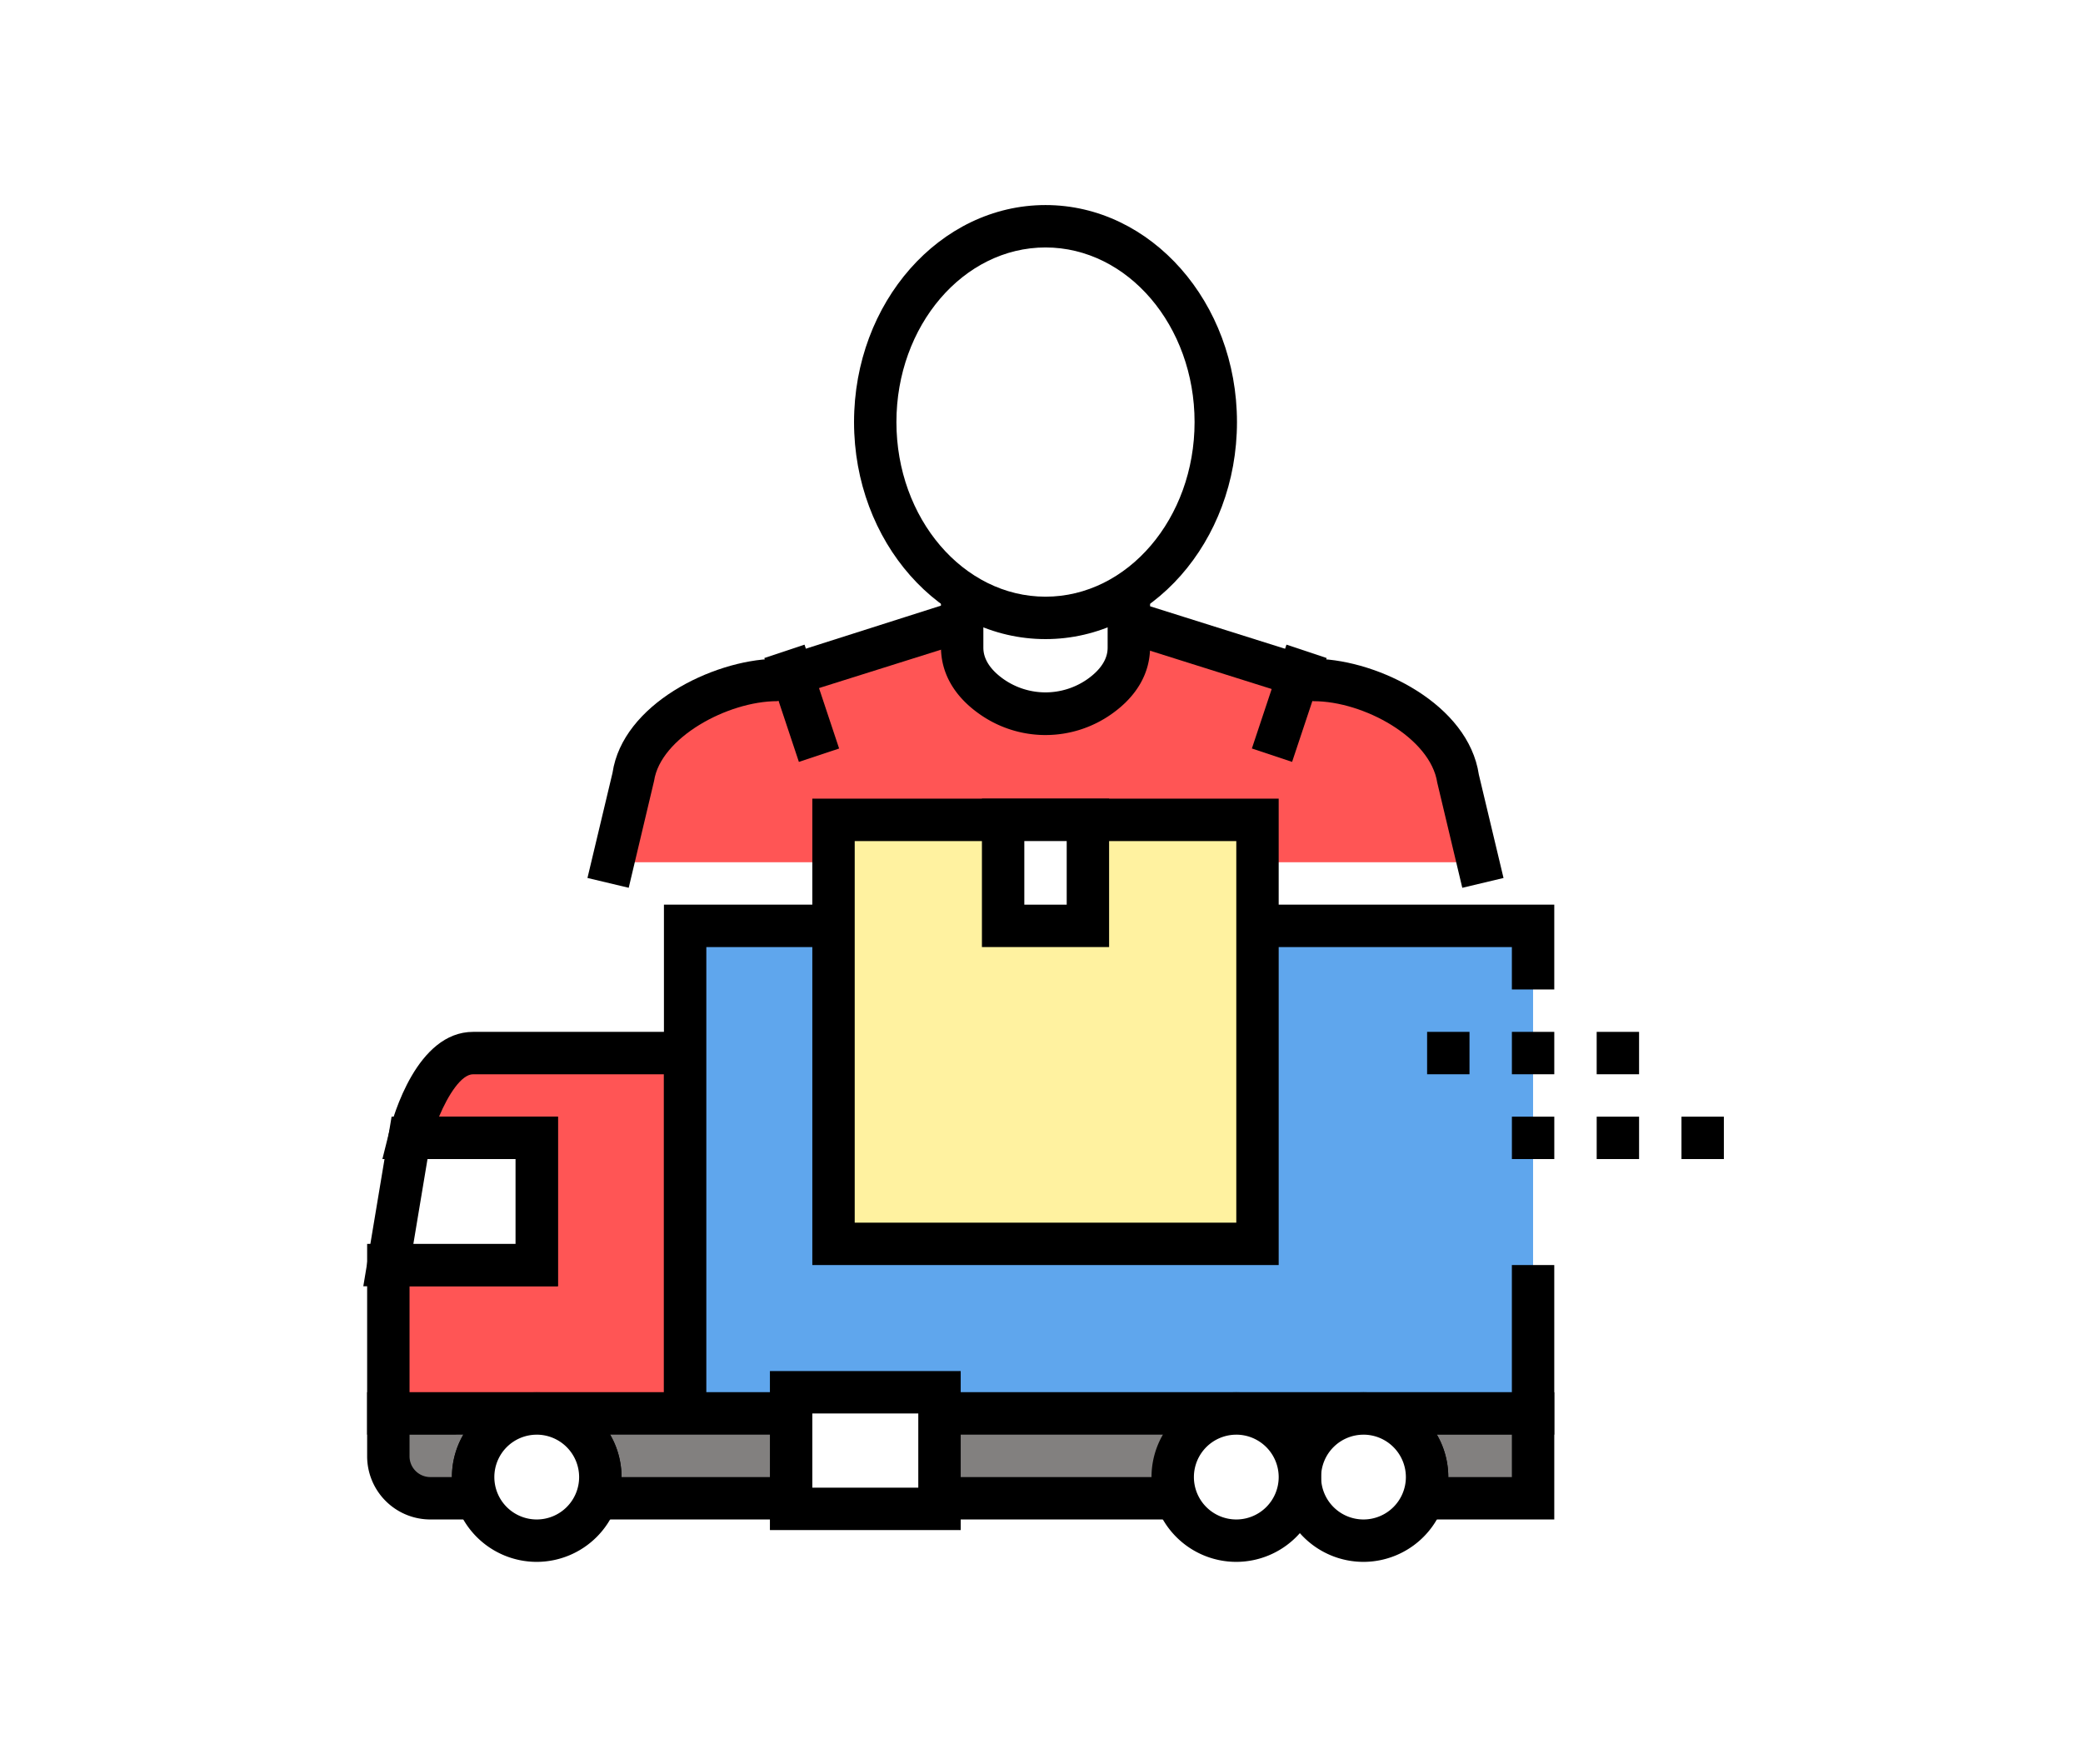 <svg xmlns="http://www.w3.org/2000/svg" width="398" height="337" viewBox="0 0 398 337">
  <g id="t03" transform="translate(-2365 -120)">
    <rect id="長方形_398" data-name="長方形 398" width="398" height="337" transform="translate(2365 120)" fill="#fff"/>
    <g id="グループ_3353" data-name="グループ 3353" transform="translate(2420.583 145.241)">
      <g id="グループ_3332" data-name="グループ 3332" transform="translate(56.664 13.936)">
        <g id="グループ_3331" data-name="グループ 3331">
          <g id="グループ_3330" data-name="グループ 3330">
            <g id="グループ_3329" data-name="グループ 3329">
              <g id="グループ_3328" data-name="グループ 3328">
                <g id="グループ_3327" data-name="グループ 3327">
                  <g id="グループ_3326" data-name="グループ 3326">
                    <g id="グループ_3324" data-name="グループ 3324" transform="translate(0 69.994)">
                      <g id="グループ_3319" data-name="グループ 3319" transform="translate(0 0.273)">
                        <path id="パス_5548" data-name="パス 5548" d="M192.39,85.719l-3.849-16.155c-1.61-10.732-16.709-18.675-27.559-18.675l-51.528-16.22L58.516,50.889c-10.854,0-25.949,7.943-27.563,18.675L27.108,85.719Z" transform="translate(-22.231 -30.421)" fill="#f55"/>
                        <path id="パス_5549" data-name="パス 5549" d="M33.633,93.662l-7.882-1.876L30.538,71.7c1.952-13.125,19.056-21.478,30.84-21.78l51.589-16.428,52.182,16.428c11.788.3,28.9,8.658,30.919,22.114l4.715,19.756-7.878,1.876-4.784-20.094c-1.3-8.536-14.045-15.562-23.624-15.562l-1.211-.183L112.982,41.983,62.036,58.005c-9.575,0-22.326,7.026-23.555,15.224Z" transform="translate(-25.751 -33.487)"/>
                      </g>
                      <g id="グループ_3323" data-name="グループ 3323" transform="translate(67.543)">
                        <g id="グループ_3322" data-name="グループ 3322">
                          <g id="グループ_3321" data-name="グループ 3321">
                            <g id="グループ_3320" data-name="グループ 3320">
                              <path id="パス_5550" data-name="パス 5550" d="M51.278,54.406a17.773,17.773,0,0,0,20.637,0c3.059-2.156,5.607-5.229,5.607-9.477V34.538H45.671v10.39C45.671,49.176,48.219,52.249,51.278,54.406Z" transform="translate(-41.621 -30.488)" fill="#fff"/>
                              <path id="パス_5551" data-name="パス 5551" d="M64.52,64.675a21.837,21.837,0,0,1-12.658-4.04c-4.787-3.378-7.317-7.8-7.317-12.78V33.411H84.5V47.855c0,4.985-2.534,9.4-7.321,12.78A21.859,21.859,0,0,1,64.52,64.675ZM52.645,41.512v6.343c0,.845,0,3.422,3.889,6.16h0a13.956,13.956,0,0,0,15.968,0c3.889-2.739,3.889-5.316,3.889-6.16V41.512Z" transform="translate(-44.544 -33.411)"/>
                            </g>
                          </g>
                        </g>
                      </g>
                    </g>
                    <g id="グループ_3325" data-name="グループ 3325" transform="translate(50.935)">
                      <path id="パス_5552" data-name="パス 5552" d="M106.116,52.48c0,20.662-14.563,37.41-32.533,37.41S41.05,73.143,41.05,52.48,55.613,15.063,73.583,15.063,106.116,31.815,106.116,52.48Z" transform="translate(-37 -11.013)" fill="#fff"/>
                      <path id="パス_5553" data-name="パス 5553" d="M76.507,96.865c-20.173,0-36.584-18.6-36.584-41.461s16.41-41.468,36.584-41.468S113.09,32.539,113.09,55.4,96.68,96.865,76.507,96.865Zm0-74.828C60.8,22.037,48.02,37.006,48.02,55.4s12.78,33.36,28.486,33.36S104.989,73.8,104.989,55.4,92.213,22.037,76.507,22.037Z" transform="translate(-39.923 -13.936)"/>
                    </g>
                  </g>
                </g>
              </g>
            </g>
          </g>
        </g>
      </g>
      <g id="グループ_3348" data-name="グループ 3348" transform="translate(13.834 147.602)">
        <g id="グループ_3346" data-name="グループ 3346">
          <g id="グループ_3343" data-name="グループ 3343">
            <g id="グループ_3333" data-name="グループ 3333" transform="translate(0.733 24.302)">
              <path id="パス_5554" data-name="パス 5554" d="M19.213,75.218s4.05-16.2,12.151-16.2h40.5v68.858h-56.7V99.521h28.35v-24.3Z" transform="translate(-11.112 -54.966)" fill="#f55"/>
              <path id="パス_5555" data-name="パス 5555" d="M78.846,134.848H14.038V98.394H42.391v-16.2H16.953l1.258-5.032c.805-3.22,5.362-19.271,16.08-19.271H78.846Zm-56.707-8.1H70.745V65.99H34.29c-2.239,0-4.758,3.91-6.516,8.1H50.492v32.4H22.139Z" transform="translate(-14.038 -57.889)"/>
            </g>
            <g id="グループ_3334" data-name="グループ 3334" transform="translate(57.441)">
              <path id="パス_5556" data-name="パス 5556" d="M192.961,60.355v-8.1H30.943v93.159H192.961V60.355Z" transform="translate(-26.893 -48.204)" fill="#5fa6ed"/>
              <path id="パス_5557" data-name="パス 5557" d="M199.934,152.389H29.816V51.127H199.934v16.2h-8.1v-8.1H37.917v85.058H191.832v-24.3h8.1Z" transform="translate(-29.816 -51.127)"/>
            </g>
            <g id="グループ_3338" data-name="グループ 3338" transform="translate(0.733 93.16)">
              <g id="グループ_3335" data-name="グループ 3335" transform="translate(32.404)">
                <path id="パス_5558" data-name="パス 5558" d="M168.871,90.326a12.031,12.031,0,0,0,.744,4.05H34.461a12.031,12.031,0,0,0,.744-4.05A12.153,12.153,0,0,0,23.054,78.175H181.022A12.153,12.153,0,0,0,168.871,90.326Z" transform="translate(-23.054 -74.125)" fill="#82807f"/>
                <path id="パス_5559" data-name="パス 5559" d="M175.344,101.351H28.733l1.912-5.405a7.986,7.986,0,0,0-7.591-10.8v-8.1H181.022v8.1a8.112,8.112,0,0,0-8.1,8.1,7.989,7.989,0,0,0,.51,2.7ZM39.256,93.25H164.821a16.091,16.091,0,0,1,2.174-8.1H37.085A16.124,16.124,0,0,1,39.256,93.25Z" transform="translate(-23.054 -77.048)"/>
              </g>
              <g id="グループ_3336" data-name="グループ 3336" transform="translate(190.372)">
                <path id="パス_5560" data-name="パス 5560" d="M99.411,94.377h-21a12.031,12.031,0,0,0,.744-4.05A12.153,12.153,0,0,0,67.007,78.175h32.4Z" transform="translate(-67.007 -74.125)" fill="#82807f"/>
                <path id="パス_5561" data-name="パス 5561" d="M103.461,101.351H72.682L74.6,95.945a7.988,7.988,0,0,0,.51-2.7,8.114,8.114,0,0,0-8.1-8.1v-8.1h36.454Zm-20.252-8.1H95.36v-8.1H81.035A16.091,16.091,0,0,1,83.209,93.25Z" transform="translate(-67.007 -77.048)"/>
              </g>
              <g id="グループ_3337" data-name="グループ 3337">
                <path id="パス_5562" data-name="パス 5562" d="M43.516,78.175A12.153,12.153,0,0,0,31.364,90.326a12.031,12.031,0,0,0,.744,4.05H23.084a8.01,8.01,0,0,1-7.918-8.1v-8.1Z" transform="translate(-11.112 -74.125)" fill="#82807f"/>
                <path id="パス_5563" data-name="パス 5563" d="M40.774,101.351H26.01A12.076,12.076,0,0,1,14.038,89.2V77.048h32.4v8.1a8.112,8.112,0,0,0-8.1,8.1,7.937,7.937,0,0,0,.51,2.692Zm-18.635-16.2V89.2a3.969,3.969,0,0,0,3.871,4.05h4.23a16.09,16.09,0,0,1,2.174-8.1Z" transform="translate(-14.038 -77.048)"/>
              </g>
            </g>
            <g id="グループ_3339" data-name="グループ 3339" transform="translate(0 40.504)">
              <path id="パス_5564" data-name="パス 5564" d="M43.517,87.826H15.165l4.05-24.3h24.3Z" transform="translate(-10.38 -59.473)" fill="#fff"/>
              <path id="パス_5565" data-name="パス 5565" d="M51.021,94.8H13.834l5.405-32.4H51.021ZM23.4,86.7H42.921V70.5H26.1Z" transform="translate(-13.834 -62.397)"/>
            </g>
            <g id="グループ_3340" data-name="グループ 3340" transform="translate(16.935 93.16)">
              <path id="パス_5566" data-name="パス 5566" d="M19.673,90.326a12.151,12.151,0,1,1,12.151,12.151A12.153,12.153,0,0,1,19.673,90.326Z" transform="translate(-15.623 -74.125)" fill="#fff"/>
              <path id="パス_5567" data-name="パス 5567" d="M34.748,109.452a16.2,16.2,0,1,1,16.2-16.2A16.221,16.221,0,0,1,34.748,109.452Zm0-24.3a8.1,8.1,0,1,0,8.1,8.1A8.112,8.112,0,0,0,34.748,85.149Z" transform="translate(-18.546 -77.048)"/>
            </g>
            <g id="グループ_3341" data-name="グループ 3341" transform="translate(174.904 93.16)">
              <path id="パス_5568" data-name="パス 5568" d="M63.626,90.326a12.151,12.151,0,1,1,12.151,12.151A12.153,12.153,0,0,1,63.626,90.326Z" transform="translate(-59.576 -74.125)" fill="#fff"/>
              <path id="パス_5569" data-name="パス 5569" d="M78.7,109.452a16.2,16.2,0,1,1,16.2-16.2A16.219,16.219,0,0,1,78.7,109.452Zm0-24.3a8.1,8.1,0,1,0,8.1,8.1A8.112,8.112,0,0,0,78.7,85.149Z" transform="translate(-62.499 -77.048)"/>
            </g>
            <g id="グループ_3342" data-name="グループ 3342" transform="translate(150.601 93.16)">
              <path id="パス_5570" data-name="パス 5570" d="M56.864,90.326a12.151,12.151,0,1,1,12.151,12.151A12.15,12.15,0,0,1,56.864,90.326Z" transform="translate(-52.814 -74.125)" fill="#fff"/>
              <path id="パス_5571" data-name="パス 5571" d="M71.939,109.452a16.2,16.2,0,1,1,16.2-16.2A16.219,16.219,0,0,1,71.939,109.452Zm0-24.3a8.1,8.1,0,1,0,8.1,8.1A8.112,8.112,0,0,0,71.939,85.149Z" transform="translate(-55.737 -77.048)"/>
            </g>
          </g>
          <g id="グループ_3344" data-name="グループ 3344" transform="translate(203.257 24.302)">
            <path id="パス_5572" data-name="パス 5572" d="M102.792,65.99v-8.1h8.1v8.1Zm-16.2,0v-8.1h8.1v8.1Zm-16.2,0v-8.1h8.1v8.1Z" transform="translate(-70.388 -57.889)"/>
          </g>
          <g id="グループ_3345" data-name="グループ 3345" transform="translate(219.459 40.504)">
            <path id="パス_5573" data-name="パス 5573" d="M107.3,70.5V62.4h8.1v8.1Zm-16.2,0V62.4h8.1v8.1Zm-16.2,0V62.4H83v8.1Z" transform="translate(-74.896 -62.397)"/>
          </g>
        </g>
        <g id="グループ_3347" data-name="グループ 3347" transform="translate(77.692 89.11)">
          <rect id="長方形_393" data-name="長方形 393" width="28.354" height="22.278" transform="translate(4.051 4.049)" fill="#fff"/>
          <path id="パス_5574" data-name="パス 5574" d="M71.905,106.3H35.451V75.921H71.905ZM43.552,98.2H63.8V84.022H43.552Z" transform="translate(-35.451 -75.921)"/>
        </g>
      </g>
      <g id="グループ_3349" data-name="グループ 3349" transform="translate(99.627 127.349)">
        <rect id="長方形_394" data-name="長方形 394" width="81.01" height="81.01" transform="translate(4.05 4.05)" fill="#fff2a0"/>
        <path id="パス_5575" data-name="パス 5575" d="M126.815,134.6H37.705V45.492h89.11Zm-81.009-8.1h72.909V53.593H45.806Z" transform="translate(-37.705 -45.492)"/>
      </g>
      <g id="グループ_3350" data-name="グループ 3350" transform="translate(132.031 127.349)">
        <rect id="長方形_395" data-name="長方形 395" width="16.201" height="20.253" transform="translate(4.051 4.05)" fill="#fff"/>
        <path id="パス_5576" data-name="パス 5576" d="M71.024,73.845h-24.3V45.492h24.3Zm-16.2-8.1h8.1V53.593h-8.1Z" transform="translate(-46.721 -45.492)"/>
      </g>
      <g id="グループ_3351" data-name="グループ 3351" transform="translate(90.454 97.924)">
        <rect id="長方形_396" data-name="長方形 396" width="8.1" height="20.91" transform="matrix(0.949, -0.316, 0.316, 0.949, 0, 2.561)"/>
      </g>
      <g id="グループ_3352" data-name="グループ 3352" transform="translate(183.615 97.924)">
        <rect id="長方形_397" data-name="長方形 397" width="20.91" height="8.1" transform="translate(0 19.838) rotate(-71.577)"/>
      </g>
    </g>
  </g>
</svg>
